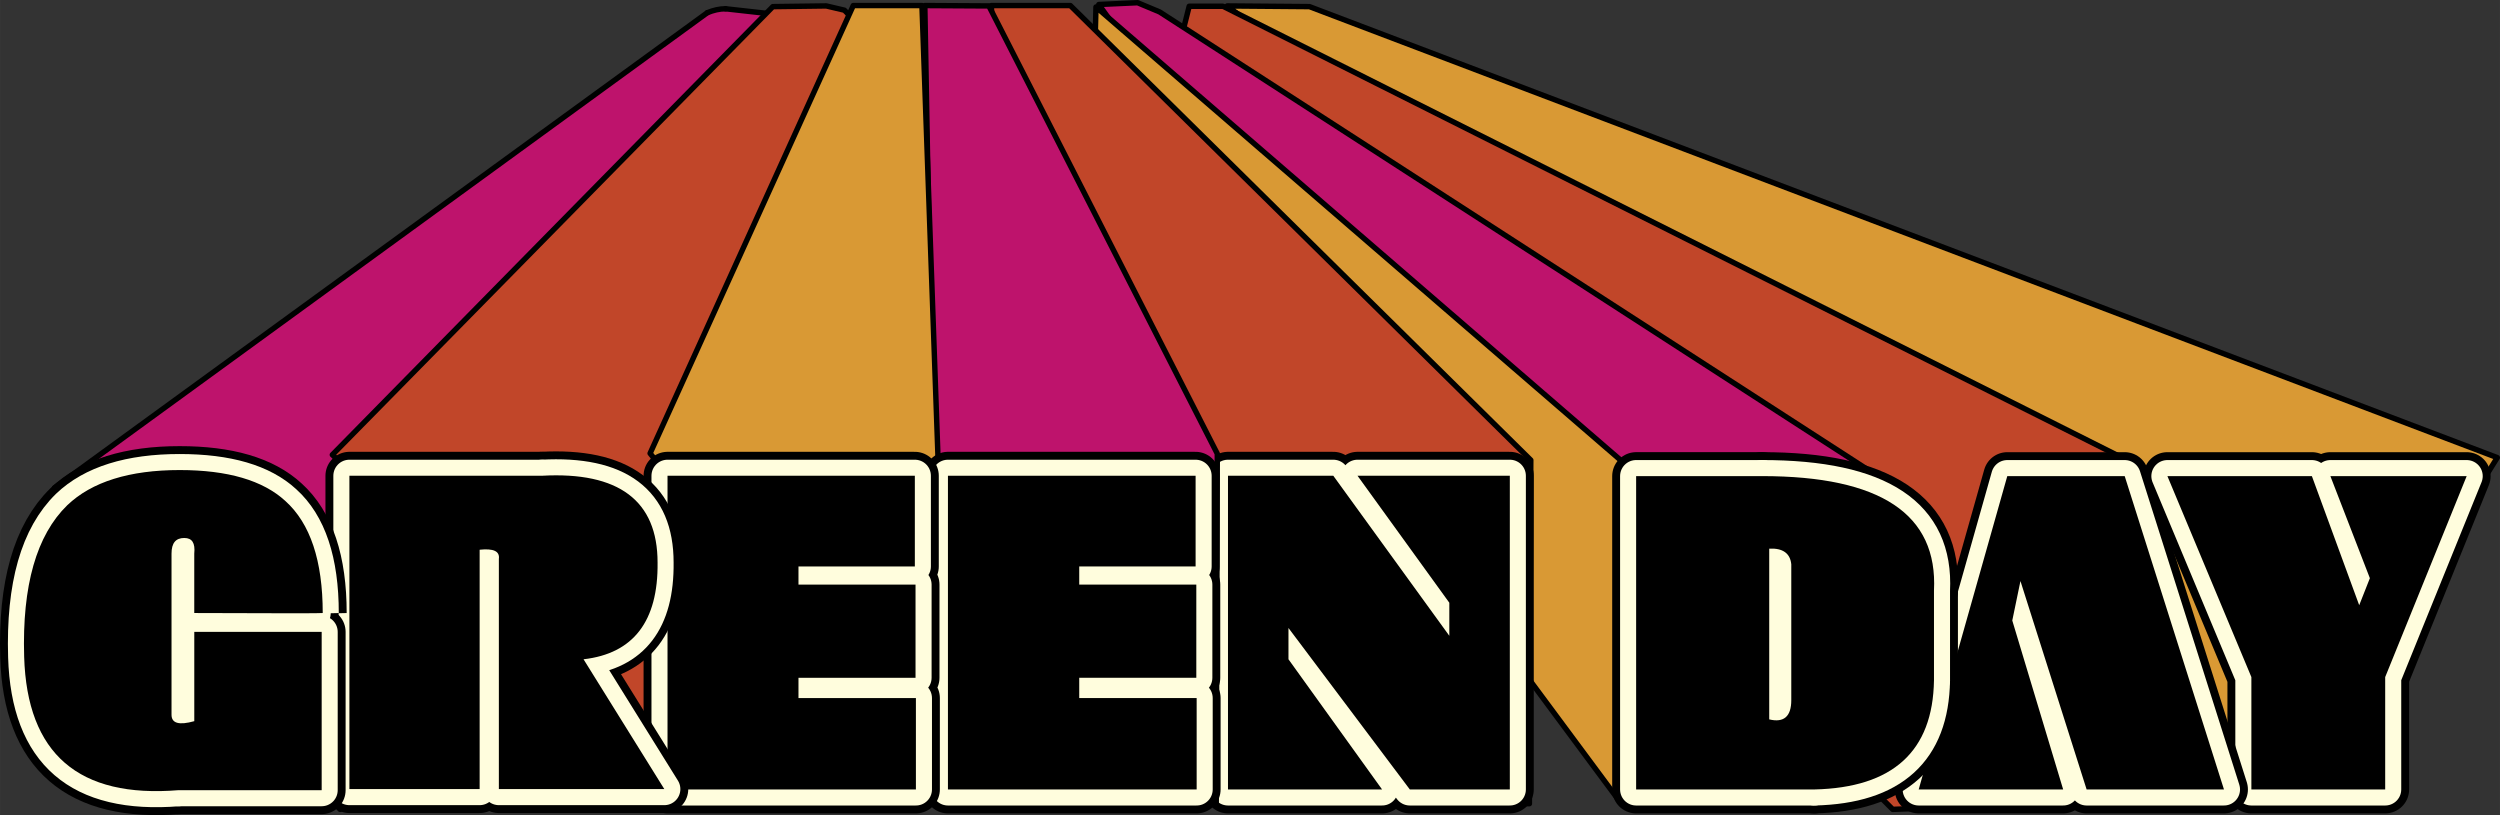 <?xml version="1.0" encoding="UTF-8"?> <svg xmlns="http://www.w3.org/2000/svg" xmlns:xlink="http://www.w3.org/1999/xlink" xmlns:xodm="http://www.corel.com/coreldraw/odm/2003" xml:space="preserve" width="201.476mm" height="65.685mm" version="1.1" style="shape-rendering:geometricPrecision; text-rendering:geometricPrecision; image-rendering:optimizeQuality; fill-rule:evenodd; clip-rule:evenodd" viewBox="0 0 199.778 65.132"><rect x="0" y="0" width="199.778" height="65.132" fill="#333333" stroke="none"/> <defs> <style type="text/css"> .str2 {stroke:#FFFDDD;stroke-width:2.565;stroke-linecap:round;stroke-linejoin:round;stroke-miterlimit:2.613} .str0 {stroke:black;stroke-width:0.434;stroke-linecap:round;stroke-linejoin:round;stroke-miterlimit:2.613} .str1 {stroke:black;stroke-width:3.827;stroke-linecap:round;stroke-linejoin:round;stroke-miterlimit:2.613} .fil1 {fill:none} .fil0 {fill:#D99934} .fil4 {fill:#C14629} .fil5 {fill:#BE136C} .fil2 {fill:black} .fil3 {fill:#FFFDDD} </style> </defs> <g id="Layer_x0020_1">  <g id="_724857264"> <polygon class="fil0" points="104.642,0.53 98.072,0.474 179.713,64.138 190.432,63.655 189.864,52.117 199.561,36.569 "></polygon> <polygon class="fil1 str0" points="98.072,0.474 179.713,64.138 190.432,63.655 189.864,52.117 199.561,36.569 104.642,0.53 "></polygon> <polygon class="fil2" points="188.528,48.365 184.746,38.047 173.2,38.047 179.911,54.106 179.911,63.087 190.604,63.087 190.604,54.106 197.116,38.047 186.224,38.047 189.38,46.204 "></polygon> <polygon class="fil1 str1" points="188.528,48.365 189.38,46.204 186.224,38.047 197.116,38.047 190.604,54.106 190.604,63.087 179.911,63.087 179.911,54.106 173.2,38.047 184.746,38.047 "></polygon> <polygon class="fil3" points="188.528,48.365 184.746,38.047 173.2,38.047 179.911,54.106 179.911,63.087 190.604,63.087 190.604,54.106 197.116,38.047 186.224,38.047 189.38,46.204 "></polygon> <polygon class="fil1 str2" points="188.528,48.365 189.38,46.204 186.224,38.047 197.116,38.047 190.604,54.106 190.604,63.087 179.911,63.087 179.911,54.106 173.2,38.047 184.746,38.047 "></polygon> <polygon class="fil2" points="188.528,48.365 184.746,38.047 173.2,38.047 179.911,54.106 179.911,63.087 190.604,63.087 190.604,54.106 197.116,38.047 186.224,38.047 189.38,46.204 "></polygon> <polygon class="fil4" points="97.732,0.502 95.03,0.502 93.41,6.953 151.249,64.678 178.434,63.655 170.813,37.194 "></polygon> <polygon class="fil1 str0" points="95.03,0.502 93.41,6.953 151.249,64.678 178.434,63.655 170.813,37.194 97.732,0.502 "></polygon> <polygon class="fil2" points="160.804,49.587 161.457,46.432 166.745,63.087 177.721,63.087 169.788,38.047 160.405,38.047 153.325,63.087 164.87,63.087 "></polygon> <polygon class="fil1 str1" points="161.457,46.432 166.745,63.087 177.721,63.087 169.788,38.047 160.405,38.047 153.325,63.087 164.87,63.087 160.804,49.587 "></polygon> <polygon class="fil3" points="160.804,49.587 161.457,46.432 166.745,63.087 177.721,63.087 169.788,38.047 160.405,38.047 153.325,63.087 164.87,63.087 "></polygon> <polygon class="fil1 str2" points="161.457,46.432 166.745,63.087 177.721,63.087 169.788,38.047 160.405,38.047 153.325,63.087 164.87,63.087 160.804,49.587 "></polygon> <polygon class="fil2" points="160.804,49.587 161.457,46.432 166.745,63.087 177.721,63.087 169.788,38.047 160.405,38.047 153.325,63.087 164.87,63.087 "></polygon> <polygon class="fil5" points="92.67,0.956 90.907,0.217 87.807,0.36 131.912,61.922 152.215,59.392 152.072,39.354 "></polygon> <polygon class="fil1 str0" points="90.907,0.217 87.807,0.36 131.912,61.922 152.215,59.392 152.072,39.354 92.67,0.956 "></polygon> <polygon class="fil0" points="87.58,0.559 87.409,7.38 129.665,64.365 129.665,36.911 "></polygon> <polygon class="fil1 str0" points="87.409,7.38 129.665,64.365 129.665,36.911 87.58,0.559 "></polygon> <path class="fil2" d="M144.992 63.087c6.256,-0.143 9.47,-3.041 9.555,-8.726l0 -7.162c0.313,-6.111 -4.266,-9.152 -13.735,-9.152l-10.067 0 0 25.041 14.247 0zm-1.848 -17.991l0 0 0 10.857c0,1.306 -0.597,1.819 -1.763,1.534l0 -13.643c1.08,-0.056 1.677,0.371 1.763,1.252z"></path> <path class="fil1 str1" d="M143.144 45.096c-0.086,-0.881 -0.683,-1.308 -1.763,-1.251"></path> <line class="fil1 str1" x1="141.381" y1="43.845" x2="141.381" y2="57.487"></line> <path class="fil1 str1" d="M141.381 57.487c1.166,0.284 1.763,-0.227 1.763,-1.534"></path> <line class="fil1 str1" x1="143.144" y1="55.953" x2="143.144" y2="45.096"></line> <polyline class="fil1 str1" points="144.992,63.087 130.746,63.087 130.746,38.046 140.812,38.046 "></polyline> <path class="fil1 str1" d="M140.812 38.046c9.469,0 14.048,3.041 13.735,9.152"></path> <line class="fil1 str1" x1="154.547" y1="47.198" x2="154.547" y2="54.361"></line> <path class="fil1 str1" d="M154.547 54.361c-0.084,5.685 -3.298,8.583 -9.555,8.726"></path> <path class="fil3" d="M144.992 63.087c6.256,-0.143 9.47,-3.041 9.555,-8.726l0 -7.162c0.313,-6.111 -4.266,-9.152 -13.735,-9.152l-10.067 0 0 25.041 14.247 0zm-1.848 -17.991l0 0 0 10.857c0,1.306 -0.597,1.819 -1.763,1.534l0 -13.643c1.08,-0.056 1.677,0.371 1.763,1.252z"></path> <path class="fil1 str2" d="M143.144 45.096c-0.086,-0.881 -0.683,-1.308 -1.763,-1.251"></path> <line class="fil1 str2" x1="141.381" y1="43.845" x2="141.381" y2="57.487"></line> <path class="fil1 str2" d="M141.381 57.487c1.166,0.284 1.763,-0.227 1.763,-1.534"></path> <line class="fil1 str2" x1="143.144" y1="55.953" x2="143.144" y2="45.096"></line> <polyline class="fil1 str2" points="144.992,63.087 130.746,63.087 130.746,38.046 140.812,38.046 "></polyline> <path class="fil1 str2" d="M140.812 38.046c9.469,0 14.048,3.041 13.735,9.152"></path> <line class="fil1 str2" x1="154.547" y1="47.198" x2="154.547" y2="54.361"></line> <path class="fil1 str2" d="M154.547 54.361c-0.084,5.684 -3.298,8.583 -9.555,8.726"></path> <path class="fil2" d="M144.992 63.087c6.256,-0.143 9.47,-3.041 9.555,-8.726l0 -7.162c0.313,-6.111 -4.266,-9.152 -13.735,-9.152l-10.067 0 0 25.041 14.247 0zm-1.848 -17.991l0 0 0 10.857c0,1.306 -0.597,1.819 -1.763,1.534l0 -13.643c1.08,-0.056 1.677,0.371 1.763,1.252z"></path> <polygon class="fil4" points="79.22,0.444 79.476,7.095 97.191,64.365 122.216,64.224 122.328,36.768 85.532,0.444 "></polygon> <polygon class="fil1 str0" points="79.476,7.095 97.191,64.365 122.216,64.224 122.328,36.768 85.532,0.444 79.22,0.444 "></polygon> <polygon class="fil2" points="106.546,38.019 98.13,38.019 98.13,63.087 110.443,63.087 102.963,52.684 102.963,50.183 112.661,63.087 120.652,63.087 120.652,38.019 108.481,38.019 115.817,48.166 115.817,50.808 "></polygon> <polygon class="fil1 str1" points="98.13,38.019 98.13,63.087 110.443,63.087 102.963,52.684 102.963,50.183 112.661,63.087 120.652,63.087 120.652,38.019 108.481,38.019 115.817,48.166 115.817,50.808 106.546,38.019 "></polygon> <polygon class="fil3" points="106.546,38.019 98.13,38.019 98.13,63.087 110.443,63.087 102.963,52.684 102.963,50.183 112.661,63.087 120.652,63.087 120.652,38.019 108.481,38.019 115.817,48.166 115.817,50.808 "></polygon> <polygon class="fil1 str2" points="98.13,38.019 98.13,63.087 110.443,63.087 102.963,52.684 102.963,50.183 112.661,63.087 120.652,63.087 120.652,38.019 108.481,38.019 115.817,48.166 115.817,50.808 106.546,38.019 "></polygon> <polygon class="fil2" points="106.546,38.019 98.13,38.019 98.13,63.087 110.443,63.087 102.963,52.684 102.963,50.183 112.661,63.087 120.652,63.087 120.652,38.019 108.481,38.019 115.817,48.166 115.817,50.808 "></polygon> <polygon class="fil5" points="79.021,0.474 73.903,0.444 74.556,36.484 97.191,64.365 97.276,36.256 "></polygon> <polygon class="fil1 str0" points="73.903,0.444 74.556,36.484 97.191,64.365 97.276,36.256 79.021,0.474 "></polygon> <path class="fil5" d="M61.277 1.069l-3.299 -0.37c-0.484,0 -0.967,0.114 -1.451,0.312l-52.181 37.972 22.835 25.694 34.663 -57.412 -0.199 -5.599 -0.369 -0.597z"></path> <path class="fil1 str0" d="M57.978 0.701c-0.484,0 -0.967,0.113 -1.451,0.312"></path> <polyline class="fil1 str0" points="56.527,1.013 4.347,38.985 27.181,64.679 61.844,7.266 61.645,1.667 61.276,1.069 57.978,0.701 "></polyline> <polygon class="fil4" points="68.612,7.238 68.443,1.81 67.475,0.814 66.026,0.474 61.76,0.53 26.557,36.342 55.845,64.31 "></polygon> <polygon class="fil1 str0" points="68.443,1.81 67.475,0.814 66.026,0.474 61.76,0.53 26.557,36.342 55.845,64.31 68.612,7.238 "></polygon> <polygon class="fil0" points="73.674,0.444 68.186,0.444 51.95,36.228 74.3,64.31 74.954,36.484 "></polygon> <polygon class="fil1 str0" points="68.186,0.444 51.95,36.228 74.3,64.31 74.954,36.484 73.674,0.444 "></polygon> <polygon class="fil2" points="95.542,45.266 95.542,38.019 75.751,38.019 75.751,63.087 95.626,63.087 95.626,55.783 86.244,55.783 86.244,54.162 95.599,54.162 95.599,46.716 86.244,46.716 86.244,45.266 "></polygon> <polygon class="fil1 str1" points="95.542,38.019 75.751,38.019 75.751,63.087 95.626,63.087 95.626,55.783 86.244,55.783 86.244,54.162 95.599,54.162 95.599,46.716 86.244,46.716 86.244,45.266 95.542,45.266 "></polygon> <polygon class="fil3" points="95.542,45.266 95.542,38.019 75.751,38.019 75.751,63.087 95.626,63.087 95.626,55.783 86.244,55.783 86.244,54.162 95.599,54.162 95.599,46.716 86.244,46.716 86.244,45.266 "></polygon> <polygon class="fil1 str2" points="95.542,38.019 75.751,38.019 75.751,63.087 95.626,63.087 95.626,55.783 86.244,55.783 86.244,54.162 95.599,54.162 95.599,46.716 86.244,46.716 86.244,45.266 95.542,45.266 "></polygon> <path class="fil2" d="M95.542 45.266l0 -7.248 -19.791 0 0 25.069 19.875 0 0 -7.304 -9.383 0 0 -1.621 9.356 0 0 -7.446 -9.356 0 0 -1.45 9.298 0zm-22.436 0l0 0 0 -7.248 -19.764 0 0 25.069 19.849 0 0 -7.304 -9.384 0 0 -1.621 9.354 0 0 -7.446 -9.354 0 0 -1.45 9.298 0z"></path> <polygon class="fil1 str1" points="73.106,38.019 53.342,38.019 53.342,63.087 73.192,63.087 73.192,55.783 63.808,55.783 63.808,54.162 73.162,54.162 73.162,46.716 63.808,46.716 63.808,45.266 73.106,45.266 "></polygon> <polygon class="fil3" points="73.106,45.266 73.106,38.019 53.342,38.019 53.342,63.087 73.192,63.087 73.192,55.783 63.808,55.783 63.808,54.162 73.162,54.162 73.162,46.716 63.808,46.716 63.808,45.266 "></polygon> <polygon class="fil1 str2" points="73.106,38.019 53.342,38.019 53.342,63.087 73.192,63.087 73.192,55.783 63.808,55.783 63.808,54.162 73.162,54.162 73.162,46.716 63.808,46.716 63.808,45.266 73.106,45.266 "></polygon> <path class="fil2" d="M73.106 45.266l0 -7.248 -19.764 0 0 25.069 19.849 0 0 -7.304 -9.384 0 0 -1.621 9.354 0 0 -7.446 -9.354 0 0 -1.45 9.298 0zm-20.559 -0.312l0 0c0,-4.946 -3.099,-7.277 -9.242,-6.936l-15.385 0 0 25.04 10.408 0 0 -19.128c1.109,-0.115 1.62,0.115 1.536,0.739l0 18.389 13.222 0 -6.455 -10.374c3.982,-0.454 5.973,-3.041 5.916,-7.73z"></path> <polyline class="fil1 str1" points="43.305,38.019 27.92,38.019 27.92,63.059 38.328,63.059 38.328,43.93 "></polyline> <path class="fil1 str1" d="M38.328 43.93c1.109,-0.115 1.62,0.115 1.536,0.739"></path> <polyline class="fil1 str1" points="39.864,44.669 39.864,63.059 53.086,63.059 46.631,52.684 "></polyline> <path class="fil1 str1" d="M46.631 52.684c3.981,-0.454 5.971,-3.041 5.915,-7.73 0.001,-4.946 -3.098,-7.277 -9.241,-6.936"></path> <path class="fil3" d="M52.547 44.954c0,-4.946 -3.099,-7.277 -9.242,-6.936l-15.385 0 0 25.04 10.408 0 0 -19.128c1.109,-0.115 1.62,0.115 1.536,0.739l0 18.389 13.222 0 -6.455 -10.374c3.982,-0.454 5.973,-3.041 5.916,-7.73z"></path> <polyline class="fil1 str2" points="43.305,38.019 27.92,38.019 27.92,63.059 38.328,63.059 38.328,43.93 "></polyline> <path class="fil1 str2" d="M38.328 43.93c1.109,-0.115 1.62,0.115 1.536,0.739"></path> <polyline class="fil1 str2" points="39.864,44.669 39.864,63.059 53.086,63.059 46.631,52.684 "></polyline> <path class="fil1 str2" d="M46.631 52.684c3.981,-0.454 5.971,-3.041 5.915,-7.73 0.001,-4.946 -3.098,-7.277 -9.241,-6.936"></path> <path class="fil2" d="M52.547 44.954c0,-4.946 -3.099,-7.277 -9.242,-6.936l-15.385 0 0 25.04 10.408 0 0 -19.128c1.109,-0.115 1.62,0.115 1.536,0.739l0 18.389 13.222 0 -6.455 -10.374c3.982,-0.454 5.973,-3.041 5.916,-7.73zm-37.821 -1.962l0 0c0.625,0 0.882,0.398 0.796,1.249l0 4.747c6.824,0.028 10.266,0.028 10.266,0 0,-4.178 -0.995,-7.162 -2.986,-8.953 -1.791,-1.648 -4.606,-2.472 -8.446,-2.472 -4.009,0 -7.023,0.938 -8.986,2.814 -2.446,2.388 -3.611,6.396 -3.441,12.109 0.229,7.757 4.351,11.312 12.343,10.658l11.432 0 0 -12.649 -10.18 0 0 7.135c-1.222,0.341 -1.819,0.17 -1.819,-0.512l0 -12.876c-0.001,-0.853 0.34,-1.251 1.022,-1.251z"></path> <line class="fil1 str1" x1="15.523" y1="44.244" x2="15.523" y2="48.99"></line> <path class="fil1 str1" d="M15.523 48.99c6.824,0.028 10.266,0.028 10.266,0 0,-4.178 -0.995,-7.161 -2.986,-8.953 -1.791,-1.649 -4.607,-2.472 -8.446,-2.472 -4.009,0 -7.023,0.938 -8.986,2.814 -2.446,2.387 -3.611,6.395 -3.441,12.109 0.229,7.758 4.351,11.312 12.343,10.658"></path> <polyline class="fil1 str1" points="14.272,63.145 25.704,63.145 25.704,50.496 15.524,50.496 15.524,57.63 "></polyline> <path class="fil1 str1" d="M15.524 57.63c-1.222,0.341 -1.819,0.17 -1.819,-0.512"></path> <line class="fil1 str1" x1="13.705" y1="57.119" x2="13.705" y2="44.244"></line> <path class="fil1 str1" d="M13.705 44.244c0,-0.854 0.34,-1.25 1.023,-1.25 0.624,-0.001 0.88,0.397 0.795,1.25"></path> <path class="fil3" d="M14.727 42.992c0.625,0 0.882,0.398 0.796,1.249l0 4.747c6.824,0.028 10.266,0.028 10.266,0 0,-4.178 -0.995,-7.162 -2.986,-8.953 -1.791,-1.648 -4.606,-2.472 -8.446,-2.472 -4.009,0 -7.023,0.938 -8.986,2.814 -2.446,2.388 -3.611,6.396 -3.441,12.109 0.229,7.757 4.351,11.312 12.343,10.658l11.432 0 0 -12.649 -10.18 0 0 7.135c-1.222,0.341 -1.819,0.17 -1.819,-0.512l0 -12.876c-0.001,-0.853 0.34,-1.251 1.022,-1.251z"></path> <line class="fil1 str2" x1="15.523" y1="44.243" x2="15.523" y2="48.99"></line> <path class="fil1 str2" d="M15.523 48.99c6.824,0.028 10.266,0.028 10.266,0 0,-4.178 -0.995,-7.161 -2.986,-8.953 -1.791,-1.649 -4.607,-2.472 -8.446,-2.472 -4.009,0 -7.023,0.938 -8.986,2.814 -2.446,2.387 -3.611,6.395 -3.441,12.109 0.227,7.757 4.351,11.312 12.342,10.658"></path> <polyline class="fil1 str2" points="14.271,63.145 25.703,63.145 25.703,50.496 15.523,50.496 15.523,57.63 "></polyline> <path class="fil1 str2" d="M15.523 57.63c-1.222,0.341 -1.819,0.17 -1.819,-0.512"></path> <line class="fil1 str2" x1="13.703" y1="57.119" x2="13.703" y2="44.243"></line> <path class="fil1 str2" d="M13.703 44.243c0,-0.853 0.341,-1.25 1.023,-1.25 0.625,-0.001 0.882,0.397 0.796,1.25"></path> <path class="fil2" d="M14.727 42.992c0.625,0 0.882,0.398 0.796,1.249l0 4.747c6.824,0.028 10.266,0.028 10.266,0 0,-4.178 -0.995,-7.162 -2.986,-8.953 -1.791,-1.648 -4.606,-2.472 -8.446,-2.472 -4.009,0 -7.023,0.938 -8.986,2.814 -2.446,2.388 -3.611,6.396 -3.441,12.109 0.229,7.757 4.351,11.312 12.343,10.658l11.432 0 0 -12.649 -10.18 0 0 7.135c-1.222,0.341 -1.819,0.17 -1.819,-0.512l0 -12.876c-0.001,-0.853 0.34,-1.251 1.022,-1.251z"></path> </g> </g> </svg> 